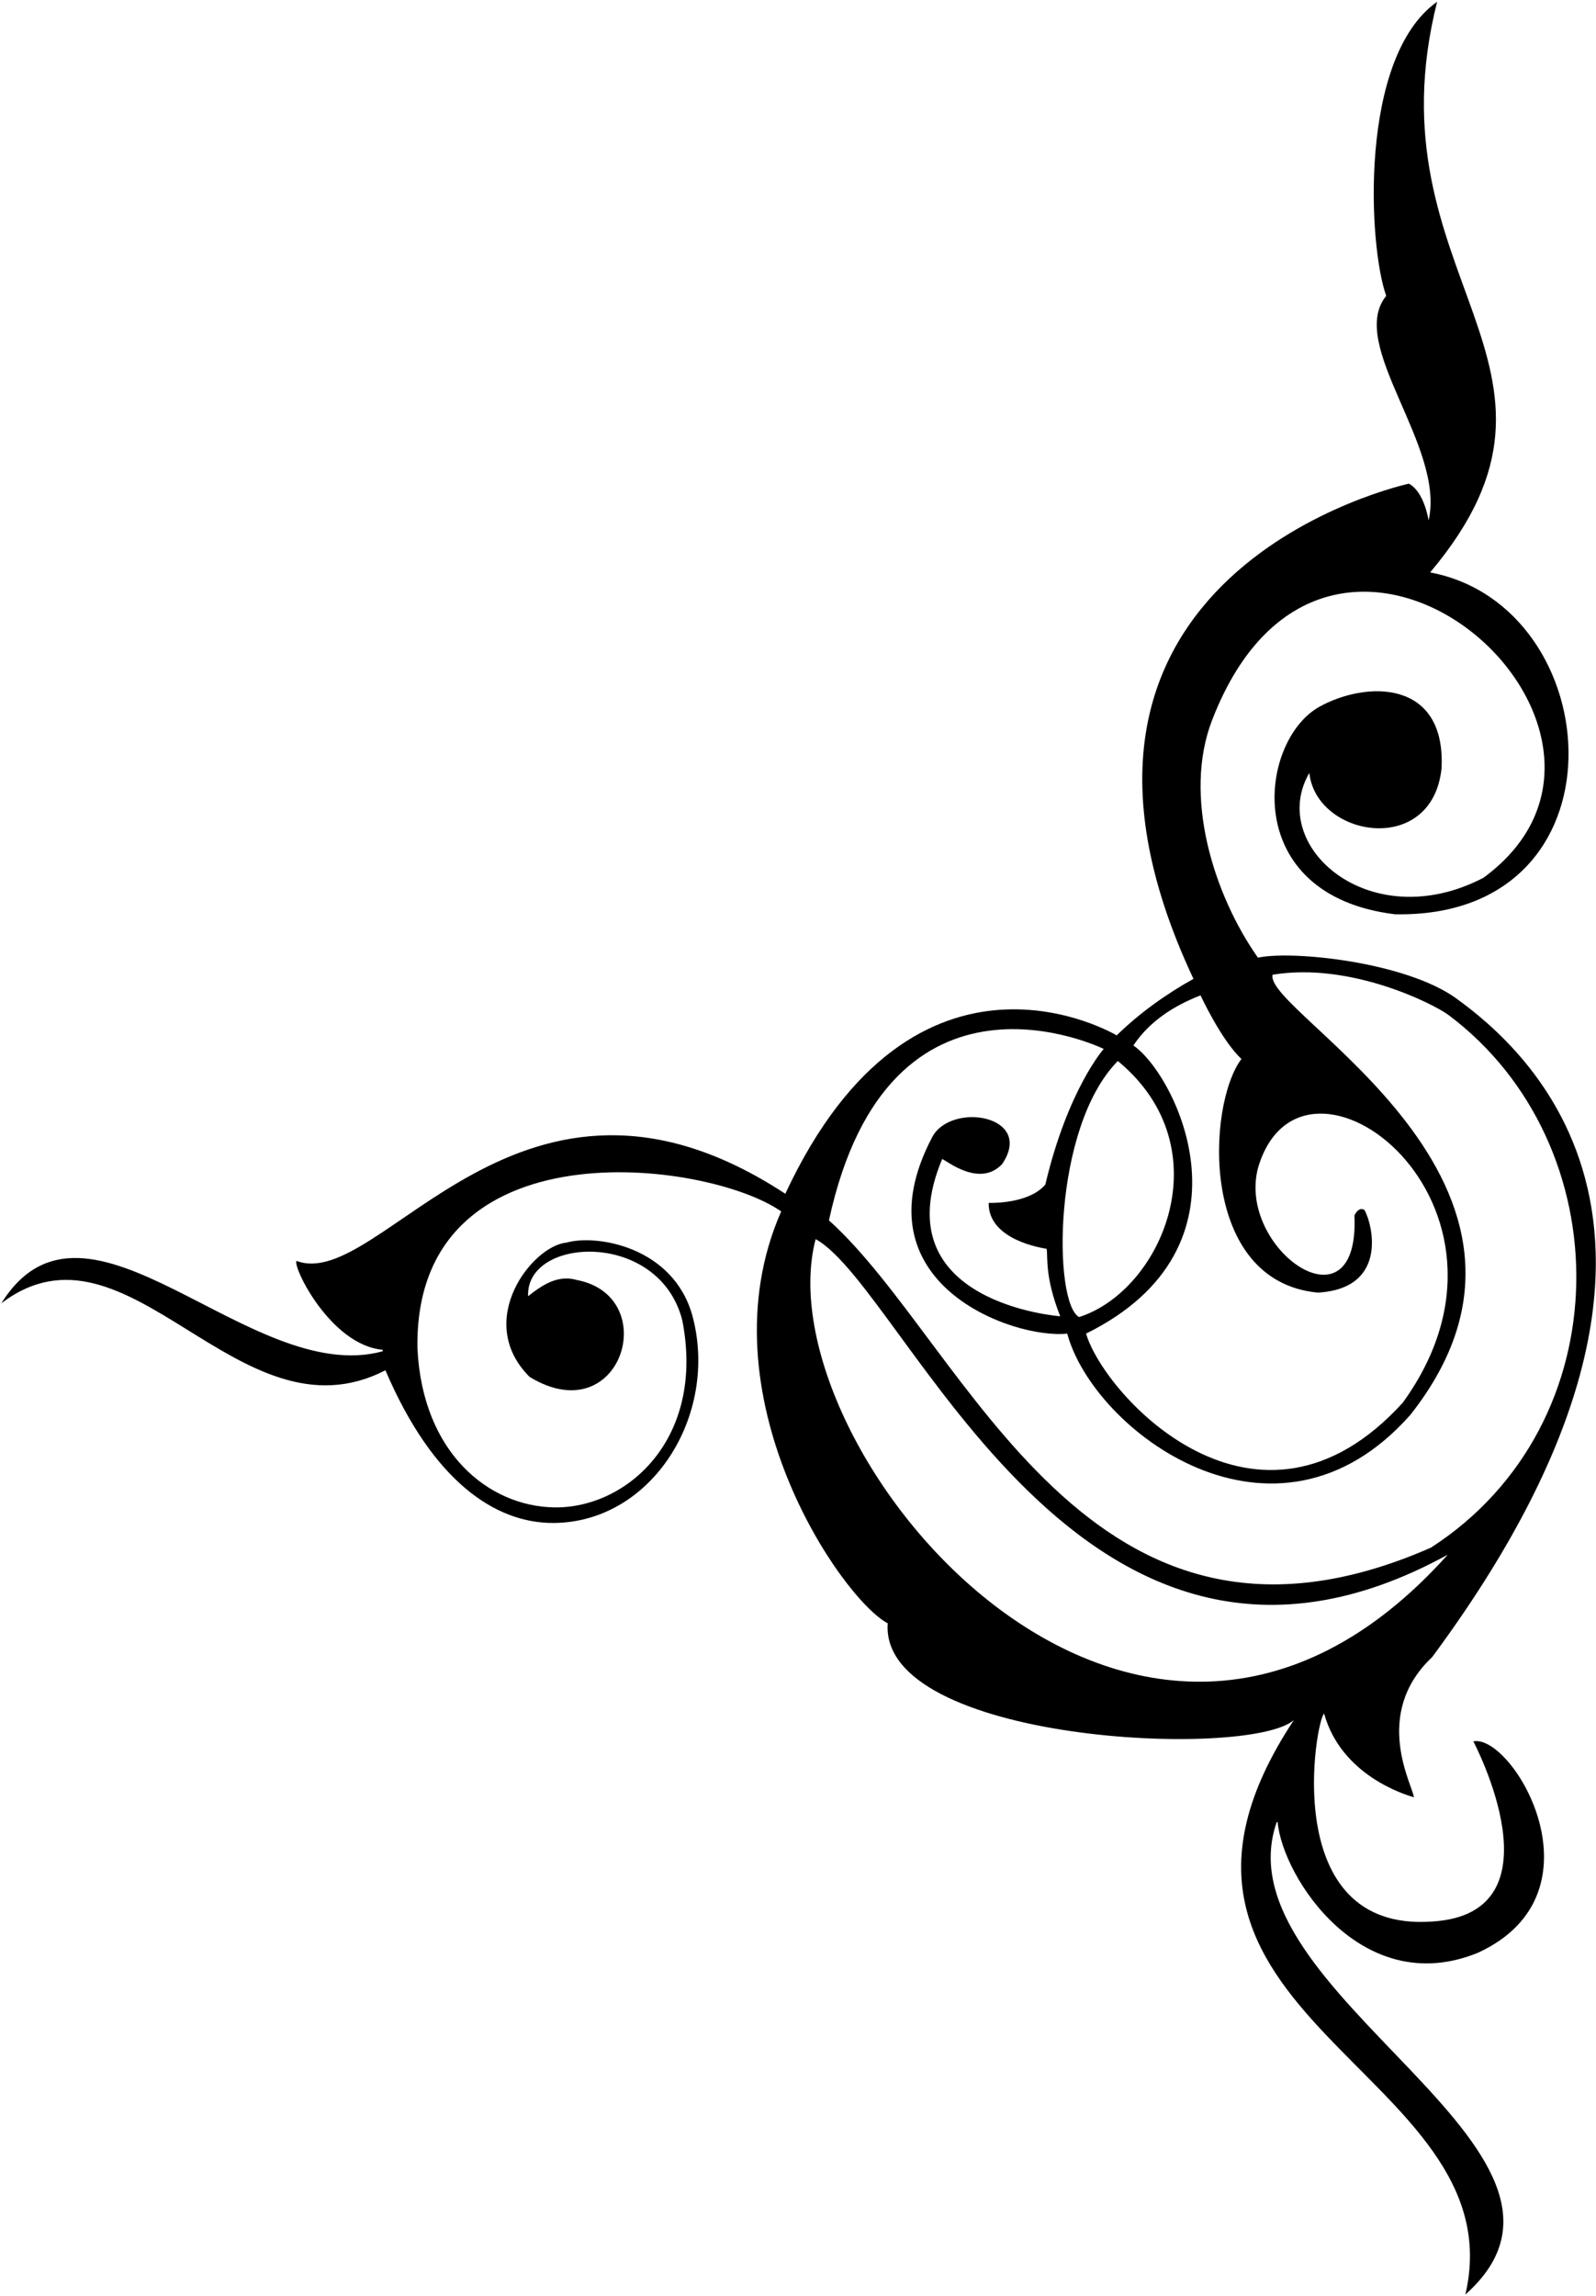 <?xml version="1.0" encoding="UTF-8"?>
<svg xmlns="http://www.w3.org/2000/svg" xmlns:xlink="http://www.w3.org/1999/xlink" width="461pt" height="663pt" viewBox="0 0 461 663" version="1.1">
<g id="surface1">
<path style=" stroke:none;fill-rule:nonzero;fill:rgb(0%,0%,0%);fill-opacity:1;" d="M 425.566 502.777 C 425.566 502.777 451.941 552.516 413.664 554.797 C 368.941 558.016 380.176 496.062 382.469 494.785 C 387.441 512.516 405.504 518.074 408.395 518.926 C 408.141 515.609 396.109 495.016 413.664 478.465 C 504.109 356.352 440.609 302.684 420.465 288.148 C 405.93 277.777 373.441 274.352 363.344 276.504 C 350.508 258.23 341.672 229.848 350.086 207.992 C 383.996 119.906 487.094 210.543 428.465 253.453 C 395.691 270.516 365.941 244.266 378.199 223.16 C 380.191 241.766 413.691 247.516 416.387 221.848 C 417.691 196.016 394.441 196.516 380.855 204.203 C 363.441 214.266 358.191 258.516 402.949 263.98 C 471.191 265.266 464.941 175.016 413.09 165.273 C 463.691 105.266 394.941 80.516 415.109 0.508 C 392.441 16.516 395.219 71.059 400.406 85.422 C 388.941 99.516 417.574 128.859 412.645 150.277 C 412.645 150.277 411.441 142.016 406.949 139.652 C 406.949 139.652 289.441 165.016 344.73 282.625 C 336.91 286.961 329.176 292.484 322.543 298.945 C 322.543 298.945 264.441 264.016 226.836 344.676 C 150.109 294.352 110.109 373.352 85.648 364.055 C 84.457 365.672 95.441 388.352 110.555 389.727 L 110.555 390.148 C 72.109 400.684 25.109 336.684 0.391 376.297 C 37.109 348.352 68.859 417.516 111.324 395.637 C 125.176 428.023 143.277 439.754 159.75 439.723 C 188.309 439.668 207.707 408.508 200.004 379.898 C 194.469 359.922 172.262 356.301 163.594 358.785 C 153.773 359.684 136.773 381.352 152.969 397.547 C 179.441 413.684 191.441 374.352 166.652 369.578 C 161.129 367.965 156.621 371.023 152.543 374.254 C 151.773 357.016 190.441 355.016 197.082 381.227 C 203.801 415.672 180.832 435.613 160 435.223 C 141.18 434.871 122.059 419.551 120.582 389.387 C 119.441 324.016 204.395 334.898 225.645 349.773 C 202.441 402.516 242.984 461.637 256.414 468.691 C 253.941 503.016 360.441 508.016 373.715 496.656 C 316.941 582.516 438.441 597.516 423.27 662.492 C 469.941 621.016 351.441 575.516 368.785 526.066 L 369.039 526.066 C 370.441 542.016 393.441 577.516 426.926 563.805 C 464.441 546.516 436.941 500.516 425.566 502.777 Z M 346.77 287.387 C 346.77 287.387 352.773 300.352 358.586 305.746 C 348.555 319.09 346.359 370.016 380.68 373.215 C 401.023 372.016 396.496 353.516 394.113 349.352 C 392.754 348.5 391.648 349.945 391.227 350.965 C 392.773 385.684 356.941 360.516 363.438 336.996 C 376.273 294.266 446.773 347.684 405.164 405.023 C 363.191 451.102 319.023 403.016 313.703 385.051 C 364.441 360.016 339.691 310.266 327.367 301.855 C 332.043 294.887 338.949 290.445 346.77 287.387 Z M 322.883 306.34 C 353.441 331.516 335.551 372.66 311.703 380.273 C 304.191 376.266 303.941 325.516 322.883 306.34 Z M 318.805 302.855 C 318.805 302.855 308.441 314.516 301.941 342.016 C 298.457 346.184 291.008 347.395 285.57 347.309 C 285.441 358.016 300.953 360.316 302.312 360.57 C 302.738 362.949 301.691 368.516 306.242 380.047 C 306.242 380.047 254.691 376.266 272.141 334.645 C 273.414 335.07 282.941 343.016 289.48 336.09 C 298.941 322.016 274.691 318.016 269.25 328.355 C 246.961 370.695 292.965 386.75 308.266 385.051 C 315.859 413.184 368.273 452.684 407.375 408.512 C 460.109 341.684 364.773 292.352 367.594 281.434 C 390.109 277.684 414.199 289.91 418.426 293.078 C 468.109 330.352 468.773 411.016 413.324 446.848 C 314.109 490.352 279.441 388.352 239.441 352.352 C 256.773 272.352 318.805 302.855 318.805 302.855 Z M 235.59 357.766 C 262.109 372.352 312.109 507.016 418.172 448.887 C 327.941 549.516 219.941 417.516 235.59 357.766 "/>
</g>
</svg>
